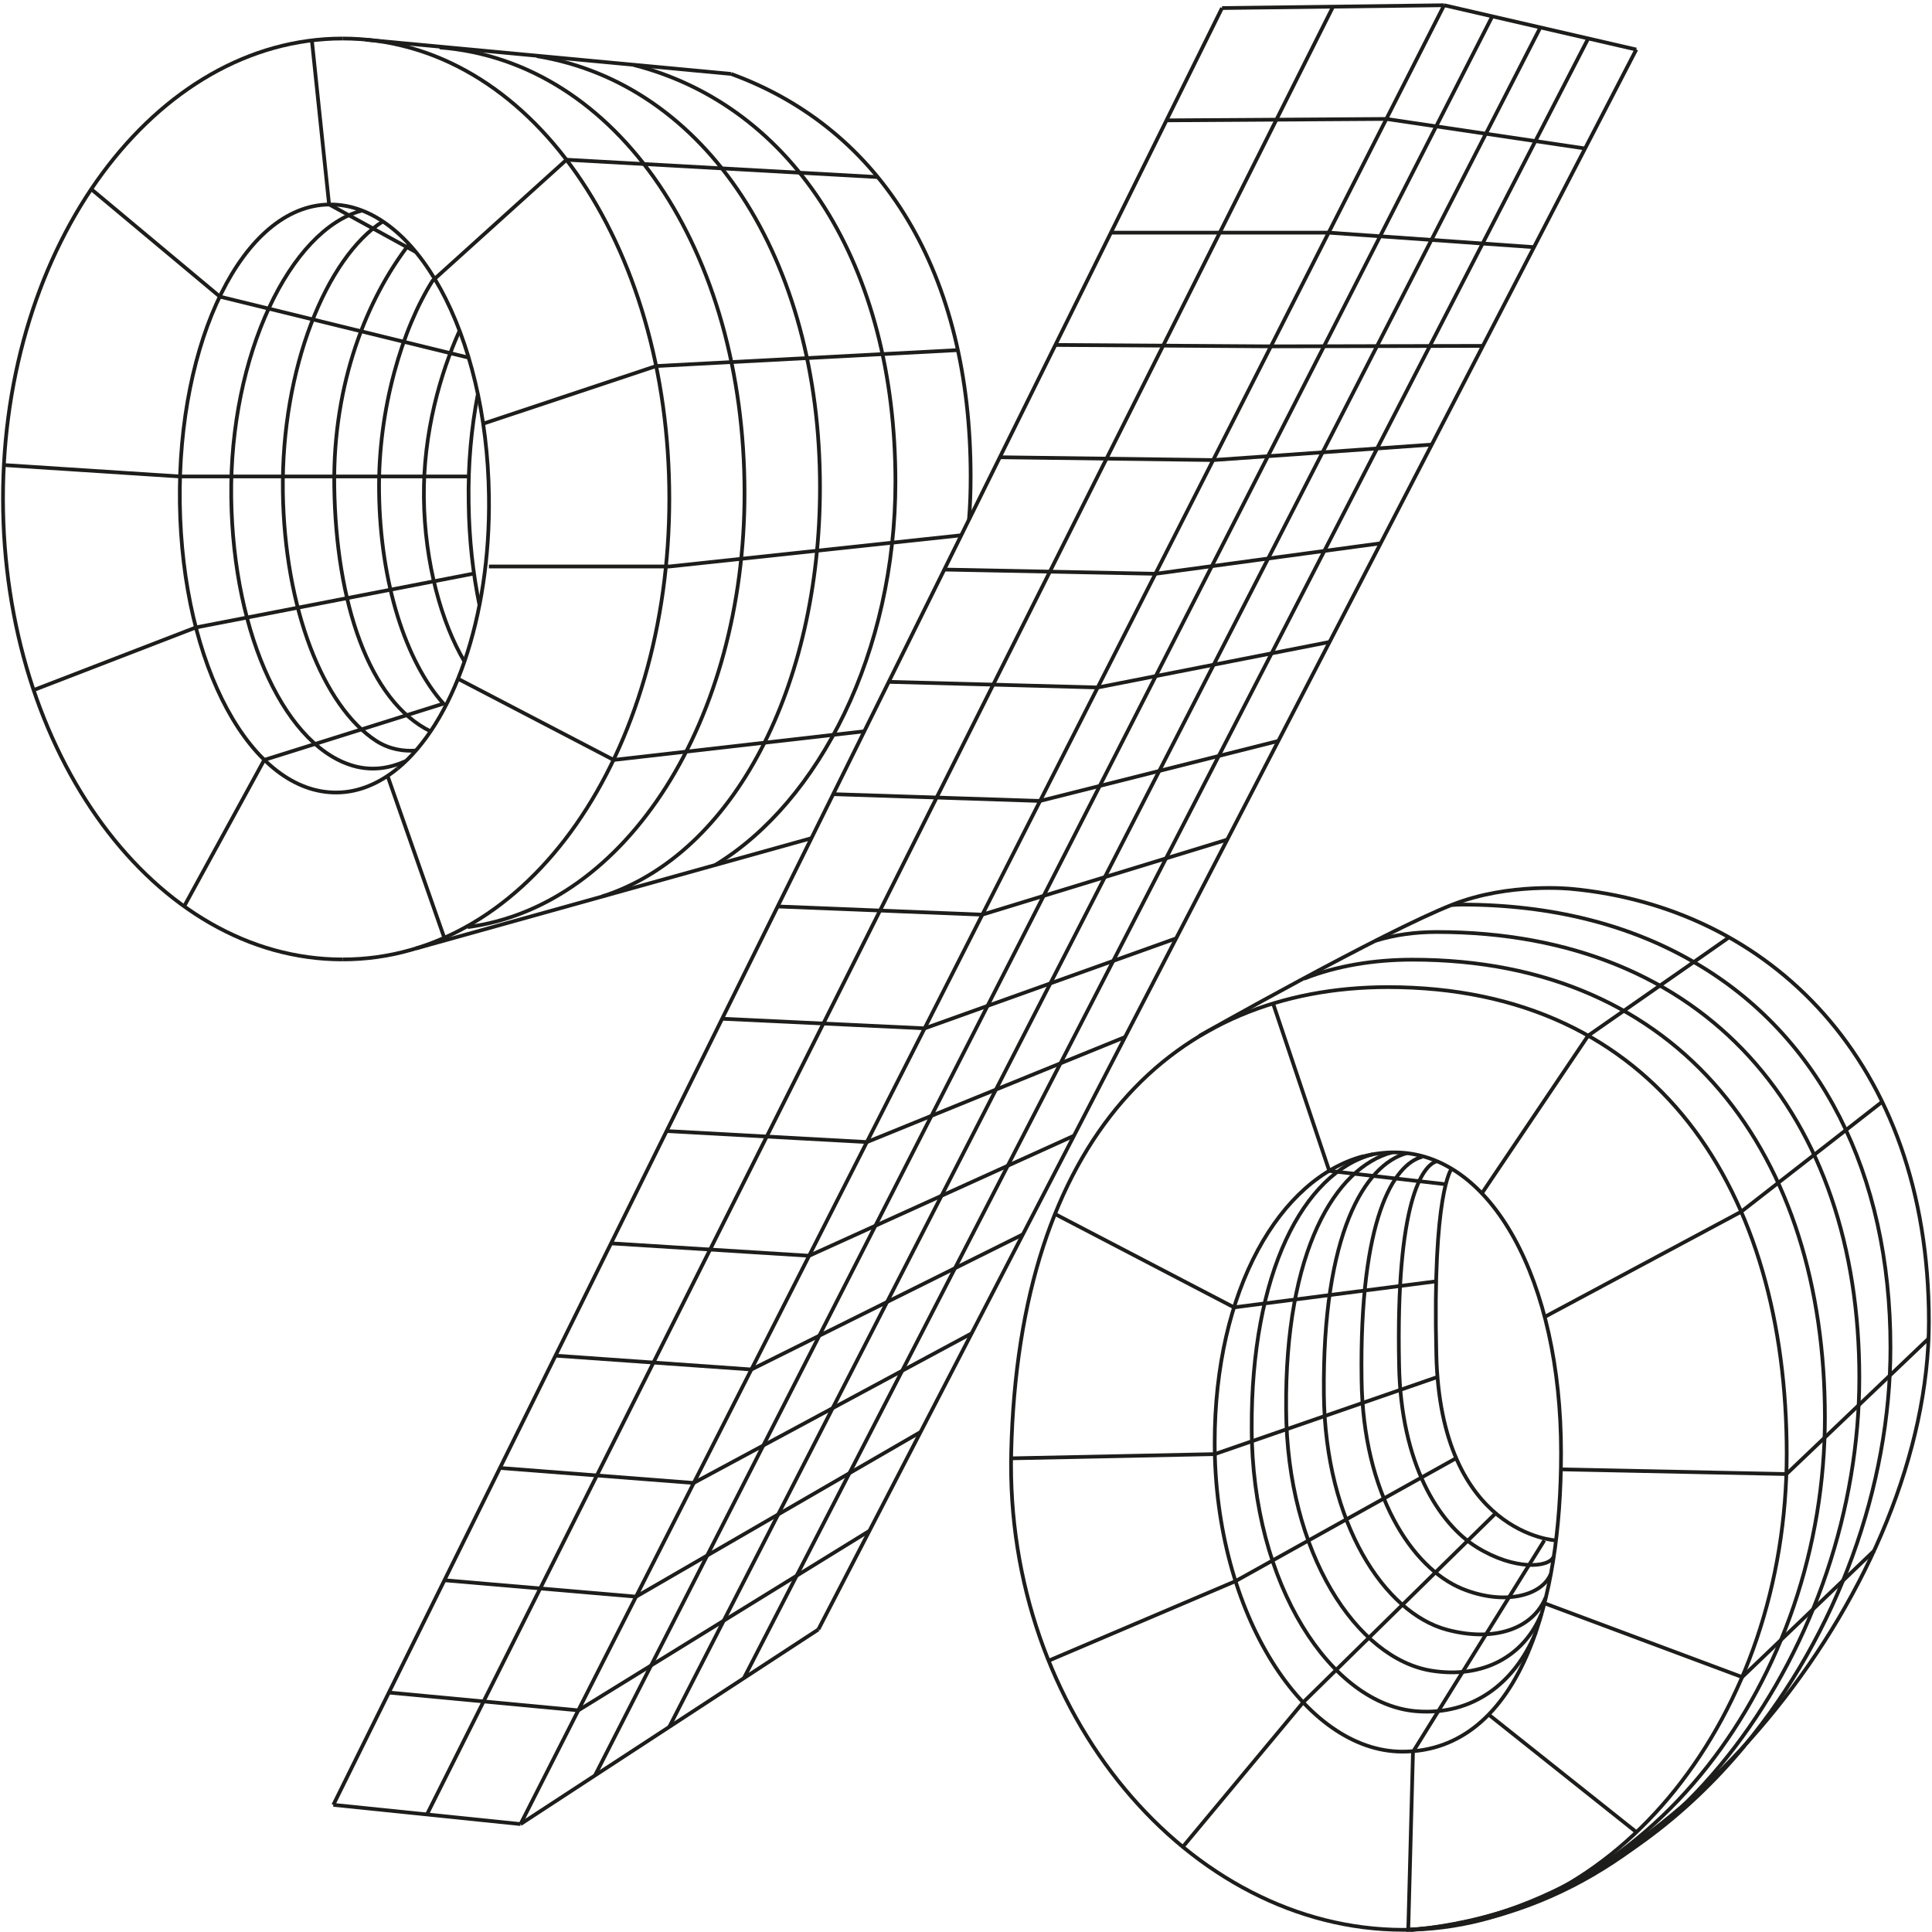 <?xml version="1.0" encoding="UTF-8"?> <svg xmlns="http://www.w3.org/2000/svg" width="518" height="518" viewBox="0 0 518 518" fill="none"><path d="M327.638 2.159L387.189 1.404" stroke="#1D1D1B" stroke-width="0.999" stroke-miterlimit="10"></path><path d="M312.72 32.268L371.702 31.892" stroke="#1D1D1B" stroke-width="0.999" stroke-miterlimit="10"></path><path d="M297.864 62.376H356.214" stroke="#1D1D1B" stroke-width="0.999" stroke-miterlimit="10"></path><path d="M282.946 92.487L340.726 92.864" stroke="#1D1D1B" stroke-width="0.999" stroke-miterlimit="10"></path><path d="M268.026 122.595L325.301 123.35" stroke="#1D1D1B" stroke-width="0.999" stroke-miterlimit="10"></path><path d="M253.17 152.706L309.813 153.838" stroke="#1D1D1B" stroke-width="0.999" stroke-miterlimit="10"></path><path d="M238.252 182.813L294.326 184.322" stroke="#1D1D1B" stroke-width="0.999" stroke-miterlimit="10"></path><path d="M223.392 212.926L278.834 214.749" stroke="#1D1D1B" stroke-width="0.999" stroke-miterlimit="10"></path><path d="M208.474 243.035L263.347 245.235" stroke="#1D1D1B" stroke-width="0.999" stroke-miterlimit="10"></path><path d="M193.617 273.14L247.921 275.717" stroke="#1D1D1B" stroke-width="0.999" stroke-miterlimit="10"></path><path d="M178.7 303.251L232.435 306.205" stroke="#1D1D1B" stroke-width="0.999" stroke-miterlimit="10"></path><path d="M163.78 333.359L216.946 336.691" stroke="#1D1D1B" stroke-width="0.999" stroke-miterlimit="10"></path><path d="M148.925 363.472L201.459 367.18" stroke="#1D1D1B" stroke-width="0.999" stroke-miterlimit="10"></path><path d="M134.006 393.58L185.971 397.603" stroke="#1D1D1B" stroke-width="0.999" stroke-miterlimit="10"></path><path d="M119.147 423.689L170.543 428.09" stroke="#1D1D1B" stroke-width="0.999" stroke-miterlimit="10"></path><path d="M104.228 453.797L155.054 458.574" stroke="#1D1D1B" stroke-width="0.999" stroke-miterlimit="10"></path><path d="M89.374 483.91L139.568 489.065" stroke="#1D1D1B" stroke-width="0.999" stroke-miterlimit="10"></path><path d="M139.566 489.064L219.41 436.892" stroke="#1D1D1B" stroke-width="0.999" stroke-miterlimit="10"></path><path d="M155.053 458.576L233.127 410.426" stroke="#1D1D1B" stroke-width="0.999" stroke-miterlimit="10"></path><path d="M170.543 428.089L246.784 383.962" stroke="#1D1D1B" stroke-width="0.999" stroke-miterlimit="10"></path><path d="M185.967 397.605L260.501 357.501" stroke="#1D1D1B" stroke-width="0.999" stroke-miterlimit="10"></path><path d="M201.454 367.182L274.218 330.976" stroke="#1D1D1B" stroke-width="0.999" stroke-miterlimit="10"></path><path d="M216.942 336.693L287.935 304.509" stroke="#1D1D1B" stroke-width="0.999" stroke-miterlimit="10"></path><path d="M232.432 306.207L301.655 278.046" stroke="#1D1D1B" stroke-width="0.999" stroke-miterlimit="10"></path><path d="M247.919 275.72L315.373 251.582" stroke="#1D1D1B" stroke-width="0.999" stroke-miterlimit="10"></path><path d="M263.347 245.234L329.03 225.119" stroke="#1D1D1B" stroke-width="0.999" stroke-miterlimit="10"></path><path d="M278.834 214.748L342.747 198.656" stroke="#1D1D1B" stroke-width="0.999" stroke-miterlimit="10"></path><path d="M294.32 184.321L356.463 172.126" stroke="#1D1D1B" stroke-width="0.999" stroke-miterlimit="10"></path><path d="M309.811 153.836L370.184 145.664" stroke="#1D1D1B" stroke-width="0.999" stroke-miterlimit="10"></path><path d="M325.298 123.35L383.901 119.201" stroke="#1D1D1B" stroke-width="0.999" stroke-miterlimit="10"></path><path d="M340.721 92.864L397.617 92.738" stroke="#1D1D1B" stroke-width="0.999" stroke-miterlimit="10"></path><path d="M356.213 62.376L411.339 66.273" stroke="#1D1D1B" stroke-width="0.999" stroke-miterlimit="10"></path><path d="M371.699 31.892L424.992 39.812" stroke="#1D1D1B" stroke-width="0.999" stroke-miterlimit="10"></path><path d="M387.191 1.404L438.713 13.284" stroke="#1D1D1B" stroke-width="0.999" stroke-miterlimit="10"></path><path d="M327.641 2.157L89.374 483.908" stroke="#1D1D1B" stroke-width="0.999" stroke-miterlimit="10"></path><path d="M357.417 1.78L114.471 486.485" stroke="#1D1D1B" stroke-width="0.999" stroke-miterlimit="10"></path><path d="M387.189 1.404L139.566 489.063" stroke="#1D1D1B" stroke-width="0.999" stroke-miterlimit="10"></path><path d="M400.086 4.421L159.543 475.989" stroke="#1D1D1B" stroke-width="0.999" stroke-miterlimit="10"></path><path d="M412.983 7.375L179.457 462.976" stroke="#1D1D1B" stroke-width="0.999" stroke-miterlimit="10"></path><path d="M425.817 10.33L199.435 449.965" stroke="#1D1D1B" stroke-width="0.999" stroke-miterlimit="10"></path><path d="M438.713 13.284L219.411 436.891" stroke="#1D1D1B" stroke-width="0.999" stroke-miterlimit="10"></path><path d="M365.568 310.041C368.223 309.35 371.005 308.973 373.786 308.973C399.895 308.973 418.544 343.419 418.544 389.495C418.544 410.301 415.7 428.593 409.947 442.485" stroke="#1D1D1B" stroke-width="0.999" stroke-miterlimit="10"></path><path d="M479.045 389.812C479.045 459.837 433.591 517.416 376.253 517.416C318.915 517.416 269.415 459.334 271.122 389.372C273.145 304.827 314.806 264.723 372.081 264.66C444.591 264.66 479.045 319.787 479.045 389.812Z" stroke="#1D1D1B" stroke-width="0.999" stroke-miterlimit="10"></path><path d="M376.949 517.414C442.569 514.082 489.287 449.966 489.287 380.004C489.287 310.042 451.23 257.241 378.656 257.304C368.415 257.304 358.363 258.938 349.639 262.395" stroke="#1D1D1B" stroke-width="0.999" stroke-miterlimit="10"></path><path d="M368.854 252.21C373.975 250.638 379.412 249.884 385.228 249.884C457.738 249.884 498.514 299.291 498.514 369.316C498.514 439.341 449.899 514.08 377.579 517.411L378.843 469.701" stroke="#1D1D1B" stroke-width="0.999" stroke-miterlimit="10"></path><path d="M389.277 242.658C390.099 242.595 390.984 242.532 391.806 242.532C416.145 242.532 437.07 248.001 454.139 257.933C488.086 277.545 506.862 314.694 506.862 361.273C506.862 398.359 492.701 437.961 467.667 468.133C467.667 468.133 467.604 468.196 467.604 468.259C451.863 487.179 431.823 502.328 408.369 510.751C398.886 514.208 388.772 516.471 378.214 517.477" stroke="#1D1D1B" stroke-width="0.999" stroke-miterlimit="10"></path><path d="M321.57 277.731C321.57 277.731 371.069 249.696 389.465 242.53C404.638 236.558 421.264 238.318 421.264 238.318C474.114 243.221 517.165 284.268 517.165 354.293C517.165 424.318 451.482 507.292 385.799 516.658" stroke="#1D1D1B" stroke-width="0.999" stroke-miterlimit="10"></path><path d="M409.946 442.486C402.929 459.395 391.676 469.641 375.998 469.641C349.889 469.641 325.677 432.869 325.677 386.793C325.677 345.621 343.251 315.888 365.567 309.979" stroke="#1D1D1B" stroke-width="0.999" stroke-miterlimit="10"></path><path d="M411.779 437.644C405.963 451.724 394.457 459.896 379.98 458.827C357.032 457.193 335.665 425.009 335.602 382.894C335.412 341.344 349.446 314.378 368.095 309.475" stroke="#1D1D1B" stroke-width="0.999" stroke-miterlimit="10"></path><path d="M413.233 432.805C408.492 444.245 397.492 450.091 383.9 447.954C363.86 444.811 345.021 416.587 344.831 377.866C344.452 335.248 358.107 312.996 373.216 308.973" stroke="#1D1D1B" stroke-width="0.999" stroke-miterlimit="10"></path><path d="M414.437 428.278C410.897 436.889 400.403 440.284 387.949 436.952C371.26 432.489 355.329 408.54 354.95 373.842C354.507 330.846 365.886 312.177 377.265 309.16" stroke="#1D1D1B" stroke-width="0.999" stroke-miterlimit="10"></path><path d="M415.763 422.053C413.424 427.773 403.372 430.602 391.993 425.95C378.591 420.419 365.442 400.555 365.062 369.88C364.43 326.507 373.786 312.113 381.309 310.164" stroke="#1D1D1B" stroke-width="0.999" stroke-miterlimit="10"></path><path d="M416.523 417.405C415.322 420.297 406.155 421.114 396.04 414.891C385.799 408.605 375.558 392.45 375.115 365.861C374.23 322.111 381.437 312.368 385.23 311.362" stroke="#1D1D1B" stroke-width="0.999" stroke-miterlimit="10"></path><path d="M417.154 413.006C417.154 413.006 386.241 411.435 385.103 363.222C384.028 319.723 389.149 313.438 389.149 313.438" stroke="#1D1D1B" stroke-width="0.999" stroke-miterlimit="10"></path><path d="M397.303 319.974L425.814 277.67L454.136 257.932L463.555 251.332" stroke="#1D1D1B" stroke-width="0.999" stroke-miterlimit="10"></path><path d="M414.12 353.097L466.844 324.873L494.912 302.999L504.648 295.393" stroke="#1D1D1B" stroke-width="0.999" stroke-miterlimit="10"></path><path d="M517.226 358.757L478.979 395.215L418.48 393.958" stroke="#1D1D1B" stroke-width="0.999" stroke-miterlimit="10"></path><path d="M502.562 415.706L467.097 449.65L414.057 429.849" stroke="#1D1D1B" stroke-width="0.999" stroke-miterlimit="10"></path><path d="M341.231 268.742L356.403 313.938L387.633 317.521" stroke="#1D1D1B" stroke-width="0.999" stroke-miterlimit="10"></path><path d="M438.713 491.198L399.139 459.706" stroke="#1D1D1B" stroke-width="0.999" stroke-miterlimit="10"></path><path d="M317.142 495.161L349.383 456.44L401.031 405.713" stroke="#1D1D1B" stroke-width="0.999" stroke-miterlimit="10"></path><path d="M281.174 445.248L331.242 423.939L390.351 391.001" stroke="#1D1D1B" stroke-width="0.999" stroke-miterlimit="10"></path><path d="M271.056 391.004L325.676 389.873L385.416 369.192" stroke="#1D1D1B" stroke-width="0.999" stroke-miterlimit="10"></path><path d="M282.883 325.506L330.865 350.524L385.042 343.546" stroke="#1D1D1B" stroke-width="0.999" stroke-miterlimit="10"></path><path d="M378.846 469.701L414.058 413.002" stroke="#1D1D1B" stroke-width="0.999" stroke-miterlimit="10"></path><path d="M88.296 54.834C111.37 54.52 130.525 89.532 131.094 133.093C131.536 165.717 121.422 193.878 106.566 206.073" stroke="#1D1D1B" stroke-width="0.999" stroke-miterlimit="10"></path><path d="M108.781 204.06C104.545 205.946 100.247 206.637 95.632 205.569C76.983 201.106 62.506 170.808 62 133.407C61.494 95.126 77.931 61.496 97.022 56.467" stroke="#1D1D1B" stroke-width="0.999" stroke-miterlimit="10"></path><path d="M111.496 201.232C108.209 201.483 104.416 200.918 100.876 198.655C86.652 189.414 76.284 163.139 75.842 131.836C75.399 98.772 87.537 69.04 102.646 59.359" stroke="#1D1D1B" stroke-width="0.999" stroke-miterlimit="10"></path><path d="M115.416 196.076C98.979 188.03 90.066 161.692 89.623 130.326C89.244 102.542 98.537 79.913 109.663 65.518" stroke="#1D1D1B" stroke-width="0.999" stroke-miterlimit="10"></path><path d="M124.522 177.345C118.453 167.162 113.838 150.944 113.648 133.407C113.459 115.869 118.137 99.966 123.194 88.714" stroke="#1D1D1B" stroke-width="0.999" stroke-miterlimit="10"></path><path d="M128.12 105.687C126.35 114.801 125.465 124.607 125.655 134.916C125.781 144.533 126.793 153.774 128.563 162.26" stroke="#1D1D1B" stroke-width="0.999" stroke-miterlimit="10"></path><path d="M91.837 257.239C41.579 257.239 0.867 201.986 0.804 133.785C0.74 65.583 41.579 10.33 91.837 10.33" stroke="#1D1D1B" stroke-width="0.999" stroke-miterlimit="10"></path><path d="M83.619 10.832L88.234 54.833C65.159 55.147 47.585 91.354 48.217 134.915C48.849 178.476 67.372 212.797 90.383 212.483C96.136 212.42 101.636 210.094 106.567 206.071" stroke="#1D1D1B" stroke-width="0.999" stroke-miterlimit="10"></path><path d="M91.835 257.239C142.093 257.239 179.455 201.798 179.455 133.659C179.455 65.52 142.156 10.33 91.835 10.33" stroke="#1D1D1B" stroke-width="0.999" stroke-miterlimit="10"></path><path d="M117.88 12.719C165.736 16.428 199.62 67.406 199.62 132.214C199.62 192.81 168.264 242.909 125.403 248.566" stroke="#1D1D1B" stroke-width="0.999" stroke-miterlimit="10"></path><path d="M143.927 15.046C189.38 22.463 219.851 69.293 219.851 130.643C219.851 183.696 196.903 228.955 161.501 240.332" stroke="#1D1D1B" stroke-width="0.999" stroke-miterlimit="10"></path><path d="M169.971 17.436C212.959 28.499 240.079 71.306 240.079 129.199C240.079 174.709 219.786 214.875 191.781 231.91" stroke="#1D1D1B" stroke-width="0.999" stroke-miterlimit="10"></path><path d="M196.017 19.82C236.603 34.592 260.246 73.25 260.246 127.749C260.246 131.646 260.12 135.543 259.804 139.315" stroke="#1D1D1B" stroke-width="0.999" stroke-miterlimit="10"></path><path d="M98.034 10.644L196.021 19.821" stroke="#1D1D1B" stroke-width="0.999" stroke-miterlimit="10"></path><path d="M111.559 254.287L217.512 224.743" stroke="#1D1D1B" stroke-width="0.999" stroke-miterlimit="10"></path><path d="M256.838 93.869L175.919 98.144L129.517 113.607" stroke="#1D1D1B" stroke-width="0.999" stroke-miterlimit="10"></path><path d="M257.656 143.525L179.455 151.886H131.094" stroke="#1D1D1B" stroke-width="0.999" stroke-miterlimit="10"></path><path d="M231.673 196.078L164.536 203.747L122.812 181.998" stroke="#1D1D1B" stroke-width="0.999" stroke-miterlimit="10"></path><path d="M119.085 251.333L103.913 208.023" stroke="#1D1D1B" stroke-width="0.999" stroke-miterlimit="10"></path><path d="M49.356 243.03L70.85 203.744L118.895 188.657C108.844 177.406 101.953 156.348 101.637 131.896C101.321 109.644 107.895 88.083 115.987 75.26L151.895 42.825L235.342 47.476" stroke="#1D1D1B" stroke-width="0.999" stroke-miterlimit="10"></path><path d="M9.022 185.014L52.516 168.231L127.049 153.773" stroke="#1D1D1B" stroke-width="0.999" stroke-miterlimit="10"></path><path d="M0.803 124.67L48.217 127.75H125.658" stroke="#1D1D1B" stroke-width="0.999" stroke-miterlimit="10"></path><path d="M24.509 50.748L58.963 79.537L125.594 95.88" stroke="#1D1D1B" stroke-width="0.999" stroke-miterlimit="10"></path><path d="M88.296 54.837L111.433 67.534" stroke="#1D1D1B" stroke-width="0.999" stroke-miterlimit="10"></path></svg> 